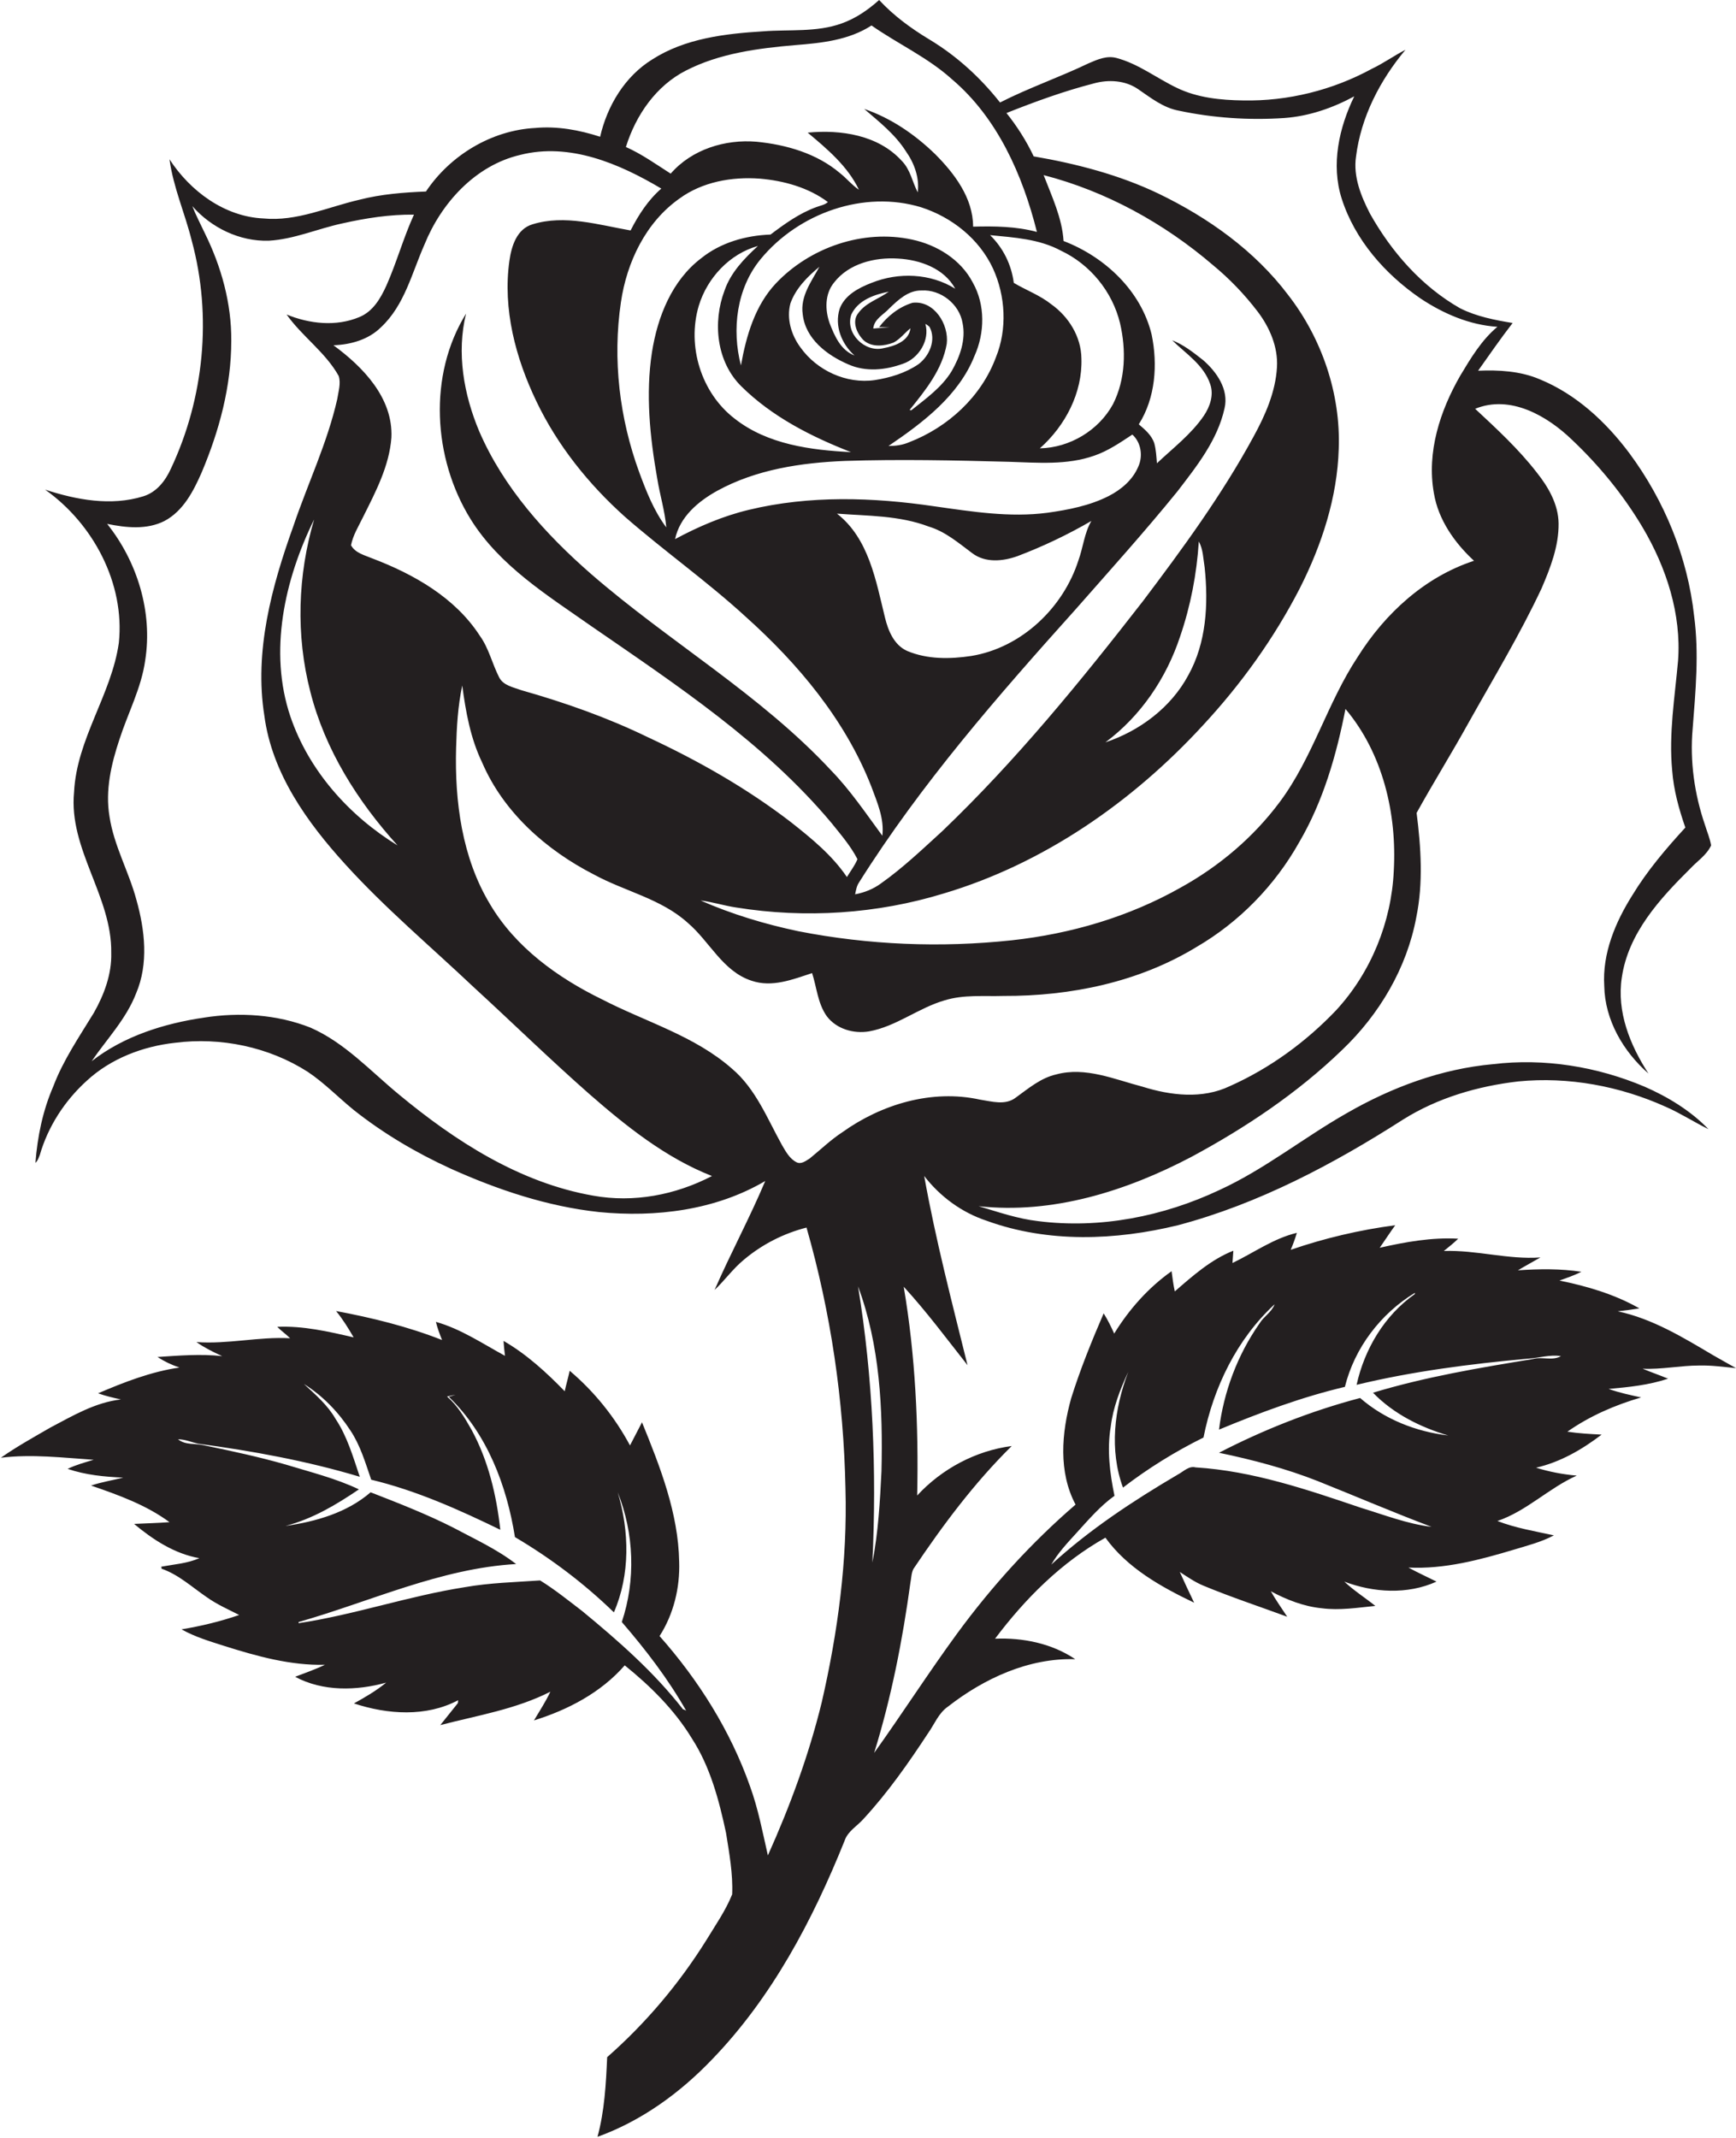 <?xml version="1.0" encoding="utf-8"?>
<!-- Generator: Adobe Illustrator 19.2.0, SVG Export Plug-In . SVG Version: 6.00 Build 0)  -->
<svg version="1.1" id="Layer_1" xmlns="http://www.w3.org/2000/svg" xmlns:xlink="http://www.w3.org/1999/xlink" x="0px" y="0px"
	 viewBox="0 0 593 730.2" enable-background="new 0 0 593 730.2" xml:space="preserve">
<path fill="#231F20" d="M585.2,462.8c-10.3-6.1-20.8-12.5-32.6-15c2.5-0.3,5-0.6,7.4-1c-8.4-4.8-17.9-7.6-27.3-9.5
	c2.5-0.9,5.1-1.8,7.5-3c-7.2-1.1-14.5-1-21.7-0.5c2.5-1.5,5.1-2.9,7.7-4.4c-11.1,0.8-21.9-2.6-33-2.2c1.7-1.4,3.4-2.7,4.9-4.2
	c-9-0.5-18,1.1-26.8,3.1c1.8-2.6,3.5-5.2,5.3-7.7c-12.1,1.6-24.1,4.4-35.7,8.4c0.8-1.9,1.5-3.8,2.1-5.8c-8,1.9-14.7,6.8-22,10.3
	c0.1-1,0.2-3.1,0.3-4.2c-7.6,3-13.9,8.6-20,13.9c-0.5-2.3-0.8-4.6-1.1-6.9c-7.9,5.6-14.5,13-19.6,21.3c-1.1-2.4-2.2-4.7-3.6-6.9
	c-4.1,9.5-8,19.1-11.1,29c-3.3,11.8-4.4,25.2,1.5,36.3c-15.2,13.1-28.7,28-40.5,44.1c-9.8,13.4-18.7,27.3-28.3,40.7
	c5.9-19,9.7-38.5,12.4-58.2c0.3-1.5,0.3-3.2,1-4.6c10-14.9,20.8-29.4,33.6-42c-12.3,1.6-23.9,7.8-32.3,16.9
	c0.5-23.8-0.6-47.8-4.6-71.3c7.8,8.5,14.7,17.8,21.8,26.8c-5.3-21.4-10.9-42.8-14.8-64.6c5.5,7.1,12.9,12.5,21.4,15.3
	c20.9,7.6,44,6.7,65.3,1.5c27.5-7.3,53-20.8,76.9-36.1c11.8-7.4,25.5-11.4,39.3-13c17.2-1.7,34.8,1.6,50.5,8.7
	c5,2.2,9.6,5.2,14.5,7.6c-6.1-6.3-13.8-11-21.8-14.5c-16.3-6.9-34.3-9.8-51.8-7.7c-17.7,1.6-34.6,7.9-49.9,16.7
	c-14.8,8.4-28.1,19.2-43.6,26.3c-19.1,9-40.8,13.3-61.9,10.6c-7-0.8-13.6-3.1-20.3-5.1c25.3,2.8,50.5-5.2,72.6-16.8
	c18.6-10,36.4-21.9,51.6-36.6c12.7-12.1,22.1-28,25.3-45.3c2.4-11.7,1.6-23.8,0.1-35.6c5.7-10.3,12-20.4,17.7-30.7
	c8.5-15.2,17.6-30.2,25-46c3-7,5.9-14.4,5.8-22.2c-0.1-6.5-3.5-12.4-7.5-17.4c-6.2-8-13.7-14.9-21-21.7c12-4.9,24.6,2.4,33.1,10.6
	c9.3,8.8,17.5,18.8,24.1,29.9c8.1,13.7,13.3,29.6,12.1,45.6c-1.1,12.4-3.2,24.9-2,37.4c0.5,6.7,2.3,13.2,4.5,19.5
	c-6.6,7.2-13,14.7-18.1,23.1c-5.8,9.2-10.3,19.9-9.6,31c0.2,11.6,6.5,22.4,15.1,29.9c-6.3-9.7-10.9-21.1-9.1-32.8
	c2.2-15.1,12.9-26.8,23.3-37.1c2.4-2.6,5.7-4.7,7.2-8c-0.4-2.4-1.4-4.7-2.1-7c-3.6-10.5-5.2-21.8-4.2-32.9c1-12.8,2.2-25.7,0.5-38.4
	c-2.2-20.1-10.1-39.4-22.1-55.6c-8-10.7-18.2-20.2-30.7-25.3c-6.6-2.8-13.9-3.2-21-2.9c3.9-5.5,7.7-11,11.8-16.3
	c-6.1-1-12.3-2.2-17.9-5C485.6,97.8,475.3,86,468,73c-3.1-6-5.8-12.7-4.8-19.5c1.7-13.6,8.2-26.1,16.9-36.5c-3.9,2-7.5,4.6-11.5,6.5
	c-13.4,7.3-28.7,11.1-43.9,10.8C417,34.2,409,33.4,402,30c-6.9-3.3-13.1-8.2-20.6-10.2c-3.3-0.9-6.5,0.5-9.5,1.8
	c-10,4.8-20.5,8.4-30.3,13.4c-6.7-8.5-14.8-15.9-24.1-21.5c-6.3-3.8-12.2-8.1-17.2-13.5c-3.8,3.4-8,6.3-12.8,8
	c-8.6,3.1-17.9,2-26.8,2.7c-13,0.8-26.7,2.4-37.9,9.6c-9.4,5.8-15.4,15.9-17.8,26.4c-7.1-2.3-14.7-3.7-22.2-3
	c-14.9,0.8-29,9.3-37.3,21.7c-7.6,0.3-15.3,0.9-22.7,2.8c-10.9,2.5-21.4,7.5-32.8,6.4c-13.3-0.6-25-9.3-32.1-20.2
	c1.3,9.6,5.3,18.5,7.6,27.8c7,25.7,4.2,53.8-7.1,77.8c-1.9,4.2-4.9,8.1-9.5,9.5c-11,3.4-22.8,1.2-33.5-2.3
	c16.4,11.6,27.3,32,25.2,52.3c-2.5,17.7-14.4,32.8-15.3,51c-1.9,19.5,13,35.6,12.7,54.9c0.2,7.2-2.4,14.2-5.9,20.4
	C27.1,354,21.6,362,18.2,371c-3.6,8.3-5.4,17.1-6.1,26.1c0.8-0.7,1.1-1.7,1.5-2.7c2.8-9.7,8.5-18.5,16-25.3
	c8.2-7.6,19.2-11.8,30.2-13c15.6-2,32,1.4,45.3,9.9c5.7,3.8,10.5,8.8,15.8,13.1c10.1,8,21.3,14.6,33.1,20c16,7.2,33,12.9,50.6,14.8
	c19.4,1.9,39.8-0.6,56.8-10.6c-5.3,12.6-11.8,24.6-17.3,37.2c3.5-3.3,6.3-7.3,10.1-10.4c6.2-5.2,13.5-8.9,21.3-10.9
	c8.3,29,12.7,59,13.3,89.1c0.7,24.6-2.6,49.1-8.1,73c-4.4,18-10.8,35.4-18.4,52.3c-1.8-7.9-3.3-15.9-6.1-23.6
	c-6.7-19-17.6-36.3-30.9-51.3c4.8-7.5,7-16.5,6.7-25.4c-0.3-16.6-6.5-32.4-12.7-47.6c-1.4,2.6-2.7,5.3-4.1,7.9
	c-5.2-9.7-12.2-18.4-20.6-25.5c-0.5,2.3-1.2,4.7-1.7,7c-6.3-6.5-13.1-12.7-20.9-17.2c0.1,1.7,0.3,3.4,0.5,5.1
	c-7.7-4.2-15.1-9.2-23.6-11.6c0.5,2.1,1.3,4.2,2.1,6.2c-11.7-4.6-23.9-7.6-36.2-9.9c2.3,2.8,4.2,5.9,6,9c-8.6-2-17.3-4-26.1-3.6
	c1.4,1.4,3,2.5,4.4,3.9c-10.7-0.6-21.3,2.1-32,1.3c2.7,1.9,5.7,3.4,8.8,4.8c-7.4-0.8-14.7-0.2-22.1,0.3c2.3,1.5,4.8,2.7,7.5,3.6
	c-9.7,1.4-18.9,5-27.8,8.8c2.5,0.9,5.1,1.5,7.8,2.1c-8.8,1-16.5,5.6-24.1,9.6c-5.7,3.3-11.5,6.5-16.9,10.3c10.6-1.3,21.2,0,31.7,0.7
	c-3,0.9-6,1.7-8.9,3.1c6.1,2.1,12.6,2.7,19,3c-3.7,0.9-7.4,1.5-11,2.7c9.3,3.2,18.8,6.6,26.8,12.5c-4,0.3-8,0.4-12.1,0.6
	c6.5,5.4,13.8,10.2,22.3,11.7c-4.1,1.8-8.6,2.1-13,2.9l0.1,0.7c5.8,2,10.4,6.3,15.4,9.7c3.5,2.5,7.4,4.2,11.1,6.1
	c-6.4,2.2-13,3.8-19.7,4.9c4.6,2.6,9.7,4.1,14.7,5.7c11.1,3.5,22.6,6.7,34.3,6.4c-3.3,1.6-6.8,2.8-10.2,4.1c9.5,5.1,21,4.8,31.1,2
	c-3.4,2.8-7.2,5-11,7.1c11.5,3.8,24.7,4.7,35.6-1.1c0,0.3-0.1,0.7-0.1,1c-2,2.5-4,5-6,7.5c12.7-3.3,25.8-5.4,37.6-11.4
	c-1.6,3.4-3.7,6.6-5.6,9.8c11.6-3.6,22.9-9.5,31-18.8c8.8,7.1,17,15.2,22.9,24.9c6.3,9.7,9.3,21.1,11.7,32.3c1.1,6.9,2.4,14,2.1,21
	c-2.2,5.5-5.7,10.5-8.8,15.6c-9.3,14.9-20.7,28.4-33.9,40c-0.4,9.1-0.9,18.4-3.3,27.2c15-5.4,28.2-15,39.1-26.4
	c20.5-21.2,34.4-47.6,45.3-74.7c1.1-3.3,4.3-5,6.5-7.5c8.3-9,15.3-19,22-29.2c2.2-3.1,3.6-6.9,6.8-9.1c12.3-9.6,27.6-16.7,43.5-16.2
	c-8-5.4-17.9-7.4-27.4-7c10.3-13.7,22.7-26.1,37.7-34.5c7.5,10.4,19,16.8,30.3,22.2c-1.7-3.5-3.3-7-4.9-10.5
	c2.6,1.7,5.2,3.5,8.1,4.7c9.4,3.9,19.1,7.1,28.6,10.6c-1.9-2.9-3.9-5.7-5.6-8.7c5.4,2.9,11.3,5.2,17.4,5.8
	c6.1,0.8,12.3-0.2,18.3-0.8c-3.5-2.8-7.3-5.2-10.6-8.3c10,3.8,21.6,4.5,31.5,0c-3.2-1.6-6.5-3.1-9.6-4.8c12.3,0.6,24.3-2.6,36-6.1
	c4.6-1.4,9.4-2.6,13.7-4.9c-6.5-1.4-13.1-2.5-19.3-4.9c10-3.4,17.5-11.2,27.1-15.5c-4.7-0.4-9.4-1.3-13.9-2.7
	c8.3-1.9,15.7-6.2,22.4-11.3c-3.9-0.2-7.8-0.4-11.7-1c7.7-5.4,16.3-9.1,25.2-11.7c-3.7-0.8-7.5-1.6-11.1-2.9
	c6.8-0.6,13.7-1.3,20.3-3.5c-2.9-1.2-5.8-2.2-8.7-3.4c6.5,0.3,12.9-1.1,19.4-1.1c4.2-0.1,8.3,0.5,12.5,0.9
	C590.6,465.9,587.9,464.3,585.2,462.8z M233.3,583.7c-9.9-12.7-22.1-23.4-34.5-33.6c-4.7-3.6-9.3-7.3-14.3-10.4
	c-8.6,0.6-17.2,0.8-25.7,2.3c-19.2,3-37.6,9.4-56.8,12.3l0-0.4c24.6-7,48.4-18.3,74.3-19.8c-6.6-5.1-14.3-8.6-21.6-12.5
	c-9.1-4.6-18.6-8.3-28.1-12c-8.1,7-18.7,10-29.1,11.5c9.2-2.4,17.3-7.2,25.1-12.5c-8-3.8-16.6-5.9-25.1-8.5
	c-9.1-2.6-18.4-4.6-27.6-6.5c-3.1-0.8-6.5,0-9.1-2.1c2.4,0,4.6,1,6.9,1.5c18.6,2.5,37.2,5.9,55.2,11.3c-2.3-6.8-4.3-13.8-8.3-19.8
	c-2.7-4.7-6.9-8.3-10.8-11.9c6.4,4,11.8,9.6,15.9,15.9c3.4,5.1,5.1,11,7.1,16.8c15.4,3.7,29.9,10.2,44.1,17.1
	c-1.3-11.8-4.1-23.6-9.8-34.1c-2.3-4.1-4.8-8.3-8.4-11.4c0.7-0.2,2.2-0.5,2.9-0.6l-2.3,0.7c13.1,12.6,19.8,30.3,22.6,47.9
	c12.2,7.2,23.6,15.8,33.8,25.7c5.6-12.9,5.3-27.7,1.3-41c5.6,14,6.2,30,1.4,44.3c8.2,9.5,15.8,19.4,22,30.3
	C234,583.9,233.6,583.8,233.3,583.7z M373.6,28.5c5-1.4,10.7-1.1,15.1,1.9c4.4,3,8.6,6.4,14,7.4c11.8,2.5,23.9,3.3,36,2.5
	c8.4-0.6,16.5-3.4,23.9-7.4c-5.2,10.7-8,23.3-4.3,34.9c4.5,14.1,14.8,25.8,26.9,34.1c7.8,5.2,16.8,9.1,26.3,9.7
	c-5.4,4.5-9.1,10.7-12.7,16.7c-6.9,12-11.5,26.1-9,40.1c1.5,9.1,7.1,17,13.7,23.1c-16.8,5.5-30.4,18-39.7,32.8
	c-10.4,15.7-15.3,34.3-26.6,49.5c-9,12.1-20.7,22-33.9,29.3c-17.7,10-37.5,15.8-57.7,18c-24.3,2.6-48.9,1.6-72.9-3.1
	c-11.4-2.4-22.7-5.8-33.4-10.5c4.1,0.5,8.1,1.8,12.2,2.4c23.6,3.8,48.1,2.2,70.9-4.8c34.2-10.2,64.5-31.3,88.5-57.4
	c13-14,24.3-29.7,33.1-46.8c7.5-14.8,12.8-31,13.3-47.6c0.7-18.9-5.8-37.8-17.3-52.6c-11.4-15.1-27.3-26.4-44.3-34.6
	c-13.4-6.4-28-10.2-42.6-12.7c-2.5-5.3-5.7-10.3-9.3-14.8C353.6,34.7,363.5,31.1,373.6,28.5z M224.5,163.4c0.9,5.6,2.6,11,3.1,16.7
	c-4.2-5.6-6.8-12.2-9.2-18.7c-6.8-18.5-9.2-38.7-6.3-58.2c2-13.7,8.5-27.3,20-35.4c7.8-5.7,17.9-7.5,27.4-6.8c8.2,0.7,16.6,3,23.3,8
	c-1.1,1-2.6,1.2-3.9,1.7c-5.8,2.1-10.8,5.7-15.7,9.4c-8.4,0.3-17,2.7-23.7,8.1c-10,7.6-14.9,20-16.8,32.1
	C220.5,134.6,222,149.2,224.5,163.4z M359.1,103.9c-3.9-3.1-8.6-4.8-12.8-7.3c-0.8-6.2-3.6-11.9-8.1-16.3c8.2,0.8,16.8,1.3,24.2,5.3
	c10,4.7,17.6,14,20.2,24.8c2.1,9.1,1.9,19.1-2.4,27.6c-4.9,9-14.8,14.9-25,15.1c8.7-7.7,14.6-19,14.2-30.7
	C369.3,114.9,365,108.1,359.1,103.9z M339.2,91.7c4.3,9.4,4.9,20.7,1,30.3c-5,13.5-16.4,23.9-29.6,29c-2.3,1-4.7,1.3-7.1,1.3
	c11.8-8,24-17.2,29.4-30.8c3.5-7.8,3.7-17.4-0.6-25c-4.1-7.9-12.3-12.9-20.8-14.7c-16.7-3.6-34.8,2.7-46.4,14.9
	c-7.2,7.6-10.2,18-12,28.1c-3.2-12.3-1.5-26.4,6.8-36.4c12.9-15.6,35.2-23.6,54.8-17.6C325.2,74.2,334.5,81.6,339.2,91.7z
	 M253.2,131.9c10.5,10.4,23.9,17.2,37.5,22.5c-13.7-0.7-28.5-2.6-39.7-11.4c-11.5-8.8-16.4-24.8-12.3-38.6
	c2.9-9.5,10.5-17.7,20.2-20.4c-4.7,4.3-9.3,9.1-11.4,15.2C243.4,110,244.7,123.5,253.2,131.9z M273.4,118.6c-3.1-4.2-4.8-9.8-3.4-15
	c1.8-5.1,5.8-9.1,9.9-12.5c-2.7,5-6.6,10.1-5.7,16.2c0.9,8.4,8.3,14,15.5,17.1c6,2.7,12.8,2,18.8-0.2c5.3-1.8,9.2-8,7.6-13.6
	c0.4,0.2,1.1,0.7,1.4,1c2.4,4.4,0,10-3.8,12.8c-4.4,3-9.7,4.6-14.9,5.4C289.1,131.2,279,126.5,273.4,118.6z M311.7,103.4
	c-4.6,1.4-8.5,4.5-11.4,8.3c0.9,0,2.7,0,3.7,0c-1.9,0.2-3.8,0.3-5.7,0.5c0.3-3.3,3.5-4.7,5.5-6.9c3-2.9,6.5-6.2,11-6.1
	c6.5-0.4,12.9,4.6,14,11.1c1.2,5.7-0.9,11.5-3.7,16.4c-3.4,5.6-8.8,9.4-13.8,13.4l-0.6-0.1c5.4-6.7,11.2-13.8,12.7-22.6
	C324.2,110.8,319.1,102.5,311.7,103.4z M295,116.2c2.8,2.5,7,2,10.2,0.8c2.3-1.2,3.8-3.3,5.8-4.9c-0.5,4.4-5.4,6.1-9.2,6.8
	c-6.4,1.6-13.2-5.1-11-11.5c2.3-4.9,7.8-6.8,12.8-7.8c-3.4,2.5-7.8,3.7-10.4,7.3C290.9,109.7,292.6,113.8,295,116.2z M297.7,96.6
	c-4.4,1.7-9.2,4.2-10.9,8.9c-1.8,5.8,0.7,12,5.1,15.9c-4.7-1.8-6.8-6.6-8.5-11c-1.6-4.5-1.7-10,1.5-13.9c5-6.5,13.9-8.7,21.8-8.2
	c7.5,0.4,15.8,3.3,19.6,10.3C317.8,93.3,306.9,92.9,297.7,96.6z M245,167.6c13.3-7.3,28.7-9.6,43.7-10.2c18.7-0.6,37.3-0.2,56,0.3
	c9.7,0.3,19.8,1.2,29.1-2.1c4.7-1.6,8.9-4.5,13-7.2c3,2.7,3.7,7.4,2,11c-1.9,4.5-5.8,7.8-10.1,10c-6.5,3.3-13.8,4.7-20.9,5.7
	c-12.9,1.7-25.8-0.4-38.6-2.2c-21-3.1-42.7-3.8-63.4,1.2c-8.8,2.1-17.2,5.7-25.2,10C232.2,176.5,238.5,171.2,245,167.6z
	 M317.2,179.8c5.7,1.7,10.2,5.6,14.9,9.1c4.5,3.4,10.5,2.8,15.5,1c8.7-3.3,17.1-7.3,25.2-12c-2.4,4.1-2.8,9-4.4,13.4
	c-5.2,16.3-19.5,29.9-36.6,32.7c-7.3,1.1-15,1.2-21.9-1.7c-4.5-2-6.5-6.9-7.6-11.4c-3.1-12.6-5.5-27-16.4-35.5
	C296.4,176.2,307.2,176,317.2,179.8z M367.4,208.1c11.7-13.3,23.6-26.5,34.8-40.3c6.6-8.6,13.7-17.5,16.1-28.4
	c1.5-6.4-2.7-12.4-7.3-16.4c-3.3-2.6-6.7-5.3-10.6-6.8c4.7,4.6,10.8,8.4,13,15c1.3,3.7-0.1,7.7-2.2,10.8c-4.3,6.3-10.5,11-16,16.2
	c-0.2-2.3-0.3-4.6-0.9-6.8c-0.9-2.8-3.2-4.7-5.3-6.5c5.7-9,6.5-20.4,4.4-30.6c-3.6-15-16-26.6-30.1-32c-0.5-7.9-4-15.2-6.8-22.5
	c21.3,5.5,41.1,16.4,57.8,30.7c5.7,4.7,10.8,10,15.3,15.9c4.1,5.4,7,12.1,6.6,19c-0.5,8.5-4,16.4-8,23.7
	c-10.8,19.9-24.2,38.2-37.8,56.2c-21.3,27.4-43.4,54.5-68.5,78.5c-6.8,6.2-13.5,12.6-21,17.9c-2.6,1.9-5.6,3.1-8.8,3.7
	c0.3-1.4,0.5-2.8,1.3-4C314.6,267.7,340.9,237.6,367.4,208.1z M405.9,230.6c-5.9,11-16.6,19-28.3,22.9c12.1-9,20.8-21.9,25.5-36.1
	c3.6-10.5,5.7-21.4,6.4-32.5c1.5,2.7,1.5,5.9,2,8.9C412.8,206.3,412.1,219.5,405.9,230.6z M234.3,24.1c11.5-5.9,24.6-7.6,37.4-8.7
	c9-0.7,18.3-1.7,26-6.7c9,6.3,19.2,10.9,27.4,18.3c15.6,13.2,24.2,32.7,29.1,52.2c-7.1-1.9-14.5-2-21.8-1.8c0-9.8-6.4-18.2-13-24.8
	c-6.9-6.7-15.1-12.3-24.2-15.4c5.1,4.4,10.5,8.6,14.2,14.4c2.9,4.1,4.7,9,4.1,14.1c-1.9-3.6-2.5-7.8-5.5-10.8
	c-8-8.8-20.8-10.7-32.1-9.6c6.7,5.6,13.7,11.5,17.5,19.5c-2.4-1.6-4.2-3.9-6.5-5.7c-7.9-6.7-18.3-9.7-28.5-10.7
	c-10.7-0.9-22.1,2.6-29.3,10.9c-5-3.2-9.9-6.7-15.3-9.1C217.2,39.3,224.1,29.3,234.3,24.1z M177.7,52.9c16.9-4.3,33.9,3,48.2,11.5
	c-4.5,3.9-7.8,9-10.5,14.3c-10.9-1.9-22.5-5.5-33.5-2.1c-5.4,1.6-7.2,7.5-7.9,12.5c-2.3,16.4,2.1,33.1,9.2,47.9
	c7.2,15.1,17.9,28.4,30.3,39.5c13.4,11.7,28,22,41.1,34c18,16.1,34.1,35.3,43,58c2,5.4,4.5,11,3.8,16.9
	c-5.6-7.6-10.9-15.5-17.5-22.3c-24.2-26-55.3-43.9-82-67.1c-15.6-13.6-29.9-29.5-38.2-48.7c-5.3-12.6-7.8-26.8-4.5-40.2
	c-13,21-11.3,49.4,1.5,70.1c9.9,16,26.3,26.1,41.4,36.7c29,20,59,39.8,81.9,67.1c3.2,4,6.6,7.9,8.9,12.4c-0.9,2.2-2.4,4.1-3.6,6.1
	c-5.1-7.5-12.1-13.2-19.2-18.8c-15.1-11.6-31.7-21-48.9-29c-13.8-6.7-28.3-11.8-43.1-16c-2.7-1-6.2-1.6-7.6-4.4
	c-2.4-4.7-3.5-9.9-6.6-14.2c-8.4-13-22.5-21-36.7-26.4c-2.6-1.1-5.8-1.8-7.3-4.5c0.7-3.5,2.6-6.5,4.1-9.6c4.3-8.6,9-17.5,9.7-27.2
	c0.6-13.5-9.7-24.1-19.8-31.5c5.9-0.2,12-1.9,16.3-6.2c8-7.5,10.5-18.5,14.8-28.2C150.7,69.4,162.3,56.5,177.7,52.9z M106,236.2
	c5,19.8,16.2,37.5,29.8,52.5c-16.5-10.1-30.3-25.5-36.6-44c-7.5-22.2-2-46.8,8.1-67.3C101.7,196.4,101,216.9,106,236.2z
	 M202.6,408.3c-25.1-4.4-47.1-18.6-66.4-34.6c-9.7-8-18.5-17.7-30.2-22.8c-11.4-4.5-24.2-5.3-36.3-3.4c-13.6,2-27.4,6.3-38.4,14.9
	c5.2-7.6,11.8-14.4,15.2-23.2c4.3-10.1,3-21.6,0.1-31.9c-2.6-9.7-7.7-18.5-9.2-28.5c-1.5-8.9,0.6-17.9,3.4-26.3
	c2.9-9,7.5-17.6,8.8-27c2.6-16.5-2.7-33.7-13-46.6c6.4,1.3,13.5,2.1,19.6-1c6.4-3.4,9.9-10.2,12.7-16.6c6-14.2,10.1-29.4,10.1-44.9
	c0.1-12.8-3.4-25.4-9.1-36.9c-1.4-3-3-6-4.2-9.1c6.5,7.4,16.2,12.1,26.1,11.8c8.7-0.5,16.7-4.1,25.1-5.9c8-1.8,16.2-3.1,24.5-3
	c-3.6,7.9-5.9,16.3-9.4,24.2c-2,4.4-4.6,8.9-9.3,10.8c-7.9,3.3-17,2.3-24.8-0.9c5.3,7.5,13.3,12.9,17.8,21c0.8,2.5-0.1,5.3-0.5,7.9
	c-3.4,15-10.1,28.9-15,43.4c-7.4,20.6-13.4,42.7-9.9,64.7c2.6,19.7,14.6,36.4,27.6,50.7c13.6,15,29.2,28.1,43.9,42
	c13.2,12.1,26,24.6,39.4,36.4c12.7,11.1,26.2,21.9,42,28.1C230.7,408.1,216.4,410.8,202.6,408.3z M287.8,386.6c-4,2.6-7.5,6-11.2,9
	c-1.3,0.8-2.9,2.1-4.5,1.3c-2.4-1.2-3.7-3.7-5-5.9c-5-9-8.9-19.1-17-26c-12.8-11.3-29.5-16-44.4-23.7c-15.2-7.4-29.6-17.8-38.3-32.5
	c-9.6-15.9-12.1-35.1-11.6-53.4c0.2-7.1,0.6-14.3,2.1-21.3c1.2,9,2.8,18,6.8,26.3c7.3,17,21.9,29.9,38.1,38.2
	c10.6,5.8,23.1,8.3,32.2,16.6c7.4,6.3,11.9,16.5,21.7,19.7c7,2.4,14-0.4,20.7-2.6c1.6,4.9,1.9,10.3,5,14.7c3.3,4.4,9.2,6.1,14.5,5.2
	c9.3-1.7,16.8-8,25.8-10.6c6.5-2,13.4-1.3,20.1-1.5c22.9,0.1,46.2-4.7,65.9-16.7c14.6-8.5,26.8-21,35.1-35.8
	c8.2-14,12.7-29.7,15.8-45.5c12.8,15.2,17.6,35.8,16.5,55.3c-0.8,17.5-7.8,34.7-19.7,47.6c-10.3,10.8-22.6,19.8-36.3,25.9
	c-9.4,4.5-20.2,3.2-29.8,0.2c-9.6-2.5-19.5-6.9-29.5-4.2c-5.3,1.2-9.5,4.8-13.8,7.9c-3.6,2.8-8.3,1.3-12.3,0.7
	C318.3,371.9,301.1,377.1,287.8,386.6z M293.1,439.3c7.5,20.1,8.5,41.9,8,63.1c-0.5,10.4-1.1,20.9-3.1,31.2
	C299.5,502.1,298.2,470.5,293.1,439.3z M523.6,464.1c-18.3,3-36.8,6.1-54.6,11.5c7,7.2,16.2,11.8,25.7,14.6
	c-11-1.3-21.7-5.5-30.1-12.8c-16.7,4.4-32.9,10.8-48.2,18.7c11.5,2.4,22.9,5.4,33.8,9.7c13,5.2,25.8,10.7,38.8,15.6
	c-8.3-1-16.2-4.1-24.1-6.5c-18.3-6.2-37-12.6-56.5-13.8c-2.3-0.6-4.1,1.4-6,2.4c-15.3,9-30.2,18.8-43.3,30.8c2.3-4,5.5-7.4,8.6-10.8
	c4.1-4.5,8.1-9.2,13-12.7c-1.6-7.7-2.6-15.7-1.3-23.5c0.8-6.6,3.2-12.8,6-18.8c-4.8,12.5-6.5,26.7-1.8,39.5
	c8.6-6.6,17.8-12.3,27.5-17.1c3.4-17.1,11.4-33.6,24.3-45.5c-1,2.7-3.7,4.1-5.2,6.6c-7.5,10.7-12.2,23.3-13.8,36.2
	c14-5.8,28.2-11.1,43-14.6c3.3-13.3,12.2-25,23.9-32.1l0,0.4c-10.4,7.3-17.2,18.8-19.9,31c19.1-4.6,38.6-7.1,58.2-8.9
	c3.9-0.2,7.7-1.5,11.6-0.9C530.3,464.8,526.8,463.2,523.6,464.1z"/>
</svg>

